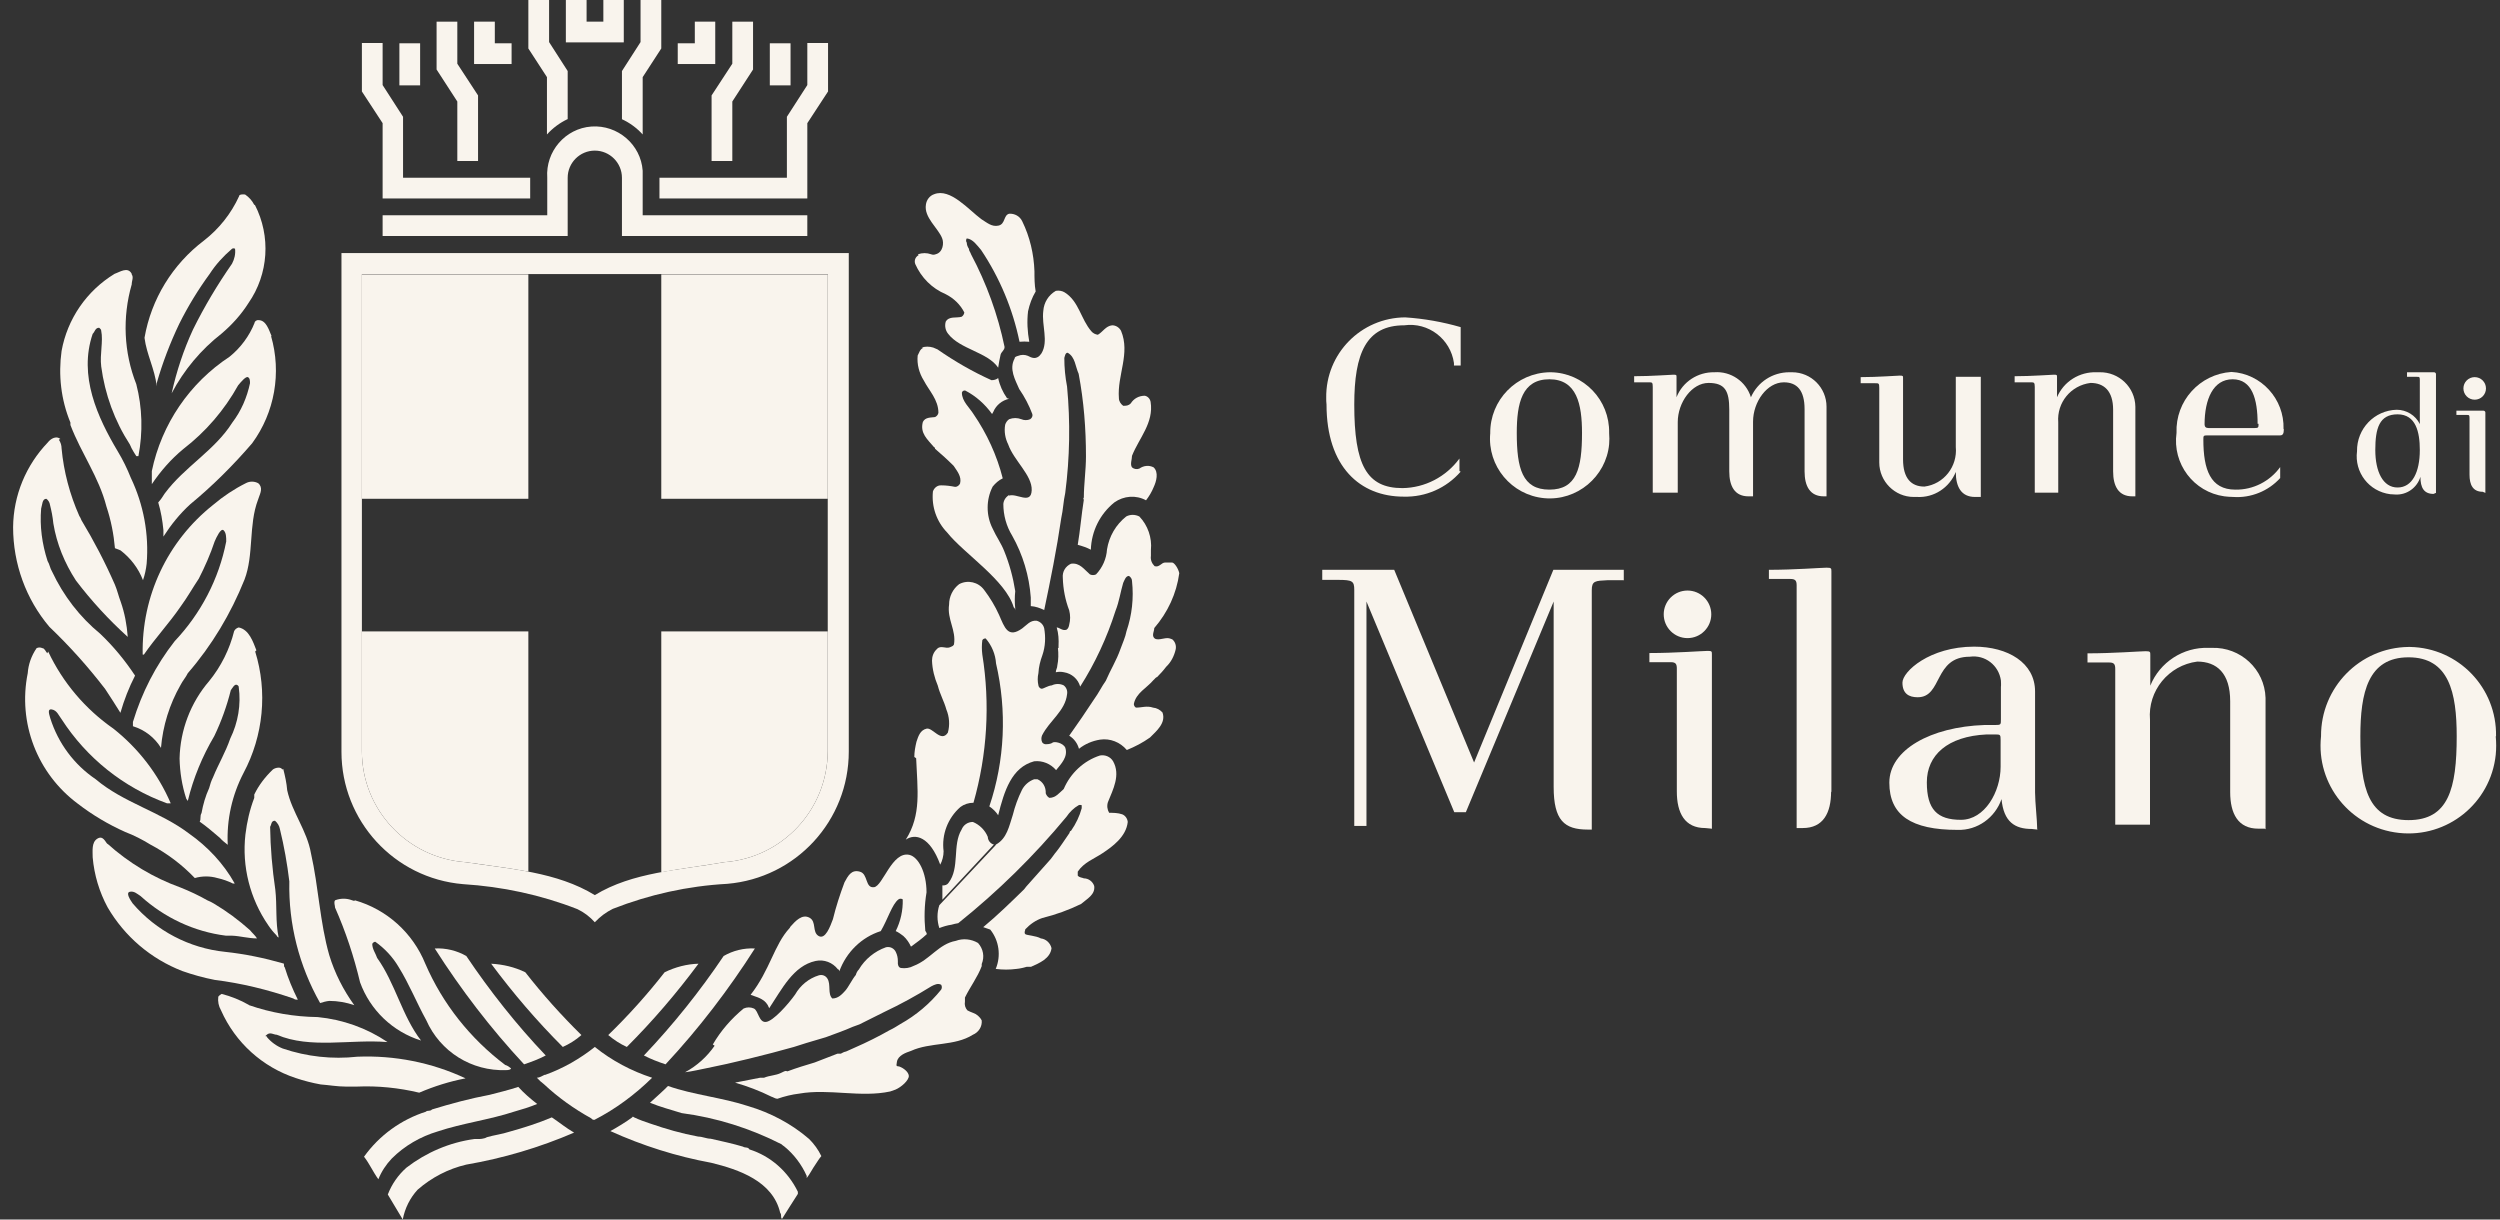 <?xml version="1.0" encoding="UTF-8"?>
<svg id="Layer_1" xmlns="http://www.w3.org/2000/svg" version="1.1" viewBox="0 0 82 40">
  <rect x="0" y="0" width="82" height="40" fill="#333333" stroke="none"/>
  <!-- Generator: Adobe Illustrator 29.5.1, SVG Export Plug-In . SVG Version: 2.1.0 Build 141)  -->
  <defs>
    <style>
      .st0, .st1 {
        fill: #f9f4ed;
      }

      .st1 {
        fill-rule: evenodd;
      }
    </style>
  </defs>
  <path class="st0" d="M53.26,19.02v-.33h-2.31l-2.6,6.32-2.62-6.32h-2.36v.33h.52c.47,0,.53.04.53.33v7.74h.4v-7.36l2.88,6.91h.38l2.88-6.91v6.08c0,1.1.35,1.4,1.12,1.4h.13v-7.85c0-.31.11-.31.53-.33h.53Z"/>
  <path class="st0" d="M56.15,27.19v-5.72c0-.11,0-.12-.15-.12s-1.06.07-1.9.07v.3h.71c.16,0,.19.07.19.21v4.03c0,.71.26,1.2.93,1.2l.21.02Z"/>
  <path class="st0" d="M74.31,27.2v-4.31c-.03-.94-.82-1.67-1.76-1.64-.04,0-.07,0-.11,0-.83-.03-1.6.47-1.91,1.24v-1.01c0-.1,0-.12-.16-.12s-1.06.07-1.9.07v.3h.72c.15,0,.19.06.19.21v5.11h1.14v-3.44c-.08-.95.61-1.79,1.55-1.91.64,0,1.08.38,1.08,1.3v2.98c0,.71.26,1.2.92,1.2h.21Z"/>
  <path class="st0" d="M60.07,25.99v-7.24c0-.11,0-.13-.16-.13s-1.05.07-1.89.07v.3h.71c.16,0,.2.06.2.21v7.96h.2c.67,0,.93-.49.93-1.2"/>
  <path class="st1" d="M65.62,25.15c0,.82-.52,1.74-1.3,1.74s-1.12-.34-1.12-1.23.68-1.51,1.96-1.57h.27c.18,0,.19,0,.19.19v.87ZM66.82,27.19c0-.28-.07-.87-.07-1.2v-3.31c0-.94-.89-1.47-2-1.47-1.46,0-2.35.82-2.35,1.18s.21.48.5.48c.82,0,.52-1.33,1.71-1.33.5-.07.95.28,1.02.78,0,.07.01.14,0,.21v1.06c0,.18,0,.19-.19.19h-.35c-1.77.06-3.12.82-3.12,1.89s.72,1.55,2.24,1.55c.65.02,1.23-.4,1.44-1.01.07.75.44.98.99.98l.19.02Z"/>
  <path class="st1" d="M80.58,24.15c0,1.72-.27,2.75-1.58,2.75s-1.58-1.03-1.58-2.75c0-1.43.25-2.59,1.58-2.59s1.58,1.16,1.58,2.59ZM81.87,24.15c.03-1.59-1.23-2.9-2.82-2.93h-.05c-1.6.02-2.88,1.33-2.87,2.93-.17,1.58.97,3,2.56,3.17,1.58.17,3-.97,3.17-2.56.02-.2.02-.41,0-.61"/>
  <path class="st1" d="M79.37,14.76c0,.73-.25,1.23-.73,1.23s-.73-.52-.73-1.23.13-1.17.73-1.17c.6,0,.73.58.73,1.17ZM79.9,16.17v-3.9s0-.06-.07-.06h-.88v.15h.33c.07,0,.09,0,.09.1v1.45c-.14-.29-.44-.47-.76-.47-.73.02-1.31.62-1.3,1.36-.09.69.39,1.32,1.09,1.41.06,0,.12.01.17.01.37.02.71-.22.82-.58,0,.35.11.56.43.56l.07-.03Z"/>
  <path class="st1" d="M81.52,16.17v-2.64s0-.06-.07-.06h-.88v.14h.34c.07,0,.09,0,.09.1v1.86c0,.33.11.56.43.56l.1.04Z"/>
  <path class="st0" d="M47.87,15.45v-.41c-.44.6-1.13.96-1.87.97-1.18,0-1.58-.77-1.58-2.74,0-1.68.39-2.6,1.64-2.6.79-.11,1.52.45,1.63,1.24,0,.03,0,.05,0,.08h.22v-1.26c-.59-.17-1.2-.28-1.82-.32-1.45.01-2.61,1.19-2.59,2.64,0,.07,0,.14.01.22,0,2.04,1.1,3.02,2.53,3.02.72.02,1.4-.28,1.87-.82"/>
  <path class="st1" d="M51.89,14.2c0,1.17-.18,1.86-1.07,1.86s-1.07-.7-1.07-1.86c0-.97.17-1.76,1.07-1.76.9,0,1.07.82,1.07,1.76ZM52.78,14.2c.02-1.08-.83-1.97-1.91-1.99h-.04c-1.09.02-1.96.91-1.95,2-.1,1.08.7,2.03,1.77,2.13s2.03-.7,2.13-1.77c.01-.12.01-.24,0-.36Z"/>
  <path class="st0" d="M59.91,16.28v-2.94c0-.62-.5-1.13-1.13-1.13-.03,0-.06,0-.09,0-.55,0-1.04.32-1.26.82-.16-.52-.66-.86-1.2-.82-.54-.01-1.04.31-1.24.82v-.66c0-.07,0-.08-.1-.08s-.72.05-1.29.05v.2h.48c.11,0,.13,0,.13.15v3.47h.82v-2.31c0-.66.47-1.29,1.01-1.29s.68.26.68.88v2.02c0,.49.18.82.63.82h.15v-2.45c0-.65.46-1.29,1.01-1.29.43,0,.68.26.68.88v2.04c0,.49.18.82.63.82h.11Z"/>
  <path class="st0" d="M64.97,16.28v-3.92h-.82v2.3c.06.64-.39,1.22-1.03,1.3-.43,0-.7-.27-.7-.89v-2.67c0-.07,0-.08-.11-.08s-.71.05-1.28.05v.2h.48c.11,0,.13,0,.13.15v2.45c0,.62.51,1.13,1.13,1.13.04,0,.07,0,.11,0,.55.03,1.06-.3,1.27-.82,0,.49.18.82.63.82h.19Z"/>
  <path class="st0" d="M70.04,16.28v-2.94c-.01-.64-.54-1.14-1.17-1.13-.03,0-.06,0-.1,0-.56-.02-1.08.3-1.3.82v-.66c0-.07,0-.08-.1-.08s-.72.05-1.29.05v.2h.53c.1,0,.13,0,.13.15v3.47h.77v-2.31c-.05-.64.41-1.21,1.06-1.29.44,0,.74.26.74.88v2.02c0,.49.18.82.63.82h.11Z"/>
  <path class="st1" d="M74.08,13.9c0,.12,0,.14-.13.14h-1.51q-.13,0-.13-.12c0-.82.28-1.48.92-1.48s.82.65.82,1.46M74.9,14.07c.03-.98-.73-1.82-1.71-1.87-1.04.07-1.84.95-1.8,2-.14,1.01.56,1.94,1.57,2.08.1.01.19.02.29.02.58.04,1.15-.19,1.54-.62v-.36c-.34.47-.89.75-1.47.74-.82,0-1.05-.66-1.05-1.64,0-.13,0-.14.15-.14h2.37c.08,0,.12-.05.12-.2Z"/>
  <g>
    <rect class="st0" x="11.87" y="9" width="5.46" height="7.36"/>
    <rect class="st0" x="21.69" y="9" width="5.46" height="7.36"/>
    <path class="st1" d="M21.69,20.71v7.9c.68-.13,1.38-.21,2.06-.33,1.91-.14,3.39-1.72,3.4-3.64v-3.93h-5.46Z"/>
    <path class="st1" d="M17.33,20.71h-5.46v3.93c0,1.92,1.49,3.5,3.4,3.64.68.1,1.38.18,2.06.31v-7.88Z"/>
  </g>
  <path class="st0" d="M8.36,6.72c.53,1.03.45,2.27-.21,3.22-.24.38-.54.71-.88,1-.68.53-1.24,1.2-1.64,1.96.16-.72.39-1.42.7-2.09.37-.75.8-1.47,1.28-2.16.08-.15.12-.32.1-.49-.03-.02-.07-.02-.1,0-.28.24-.53.51-.73.82-.38.52-.71,1.06-1,1.64-.3.63-.55,1.28-.74,1.95v.1c-.06-.56-.33-1.04-.4-1.59.22-1.27.92-2.41,1.95-3.19.49-.38.89-.88,1.15-1.45,0-.07.13-.07.2-.06.13.09.23.2.3.34Z"/>
  <path class="st0" d="M4.32,9c.07.1,0,.21,0,.33-.31,1.08-.26,2.23.15,3.27.2.77.22,1.58.07,2.36h-.07s-.16-.24-.21-.38c-.5-.77-.82-1.65-.94-2.56-.05-.4.07-.82,0-1.17,0-.04-.03-.07-.07-.1-.13,0-.14.14-.21.2-.47,1.38.16,2.74.82,3.85.17.28.31.57.43.87.42.88.6,1.85.52,2.82-.02.18-.06.37-.12.54-.15-.39-.41-.73-.74-.98l-.18-.07c-.04-.46-.13-.92-.28-1.37-.25-.97-.82-1.73-1.18-2.67v-.08c-.31-.75-.4-1.56-.29-2.35.19-1.05.82-1.97,1.74-2.53.16-.05.43-.25.56,0Z"/>
  <path class="st0" d="M8.89,11.02c.35,1.21.12,2.51-.62,3.52-.62.72-1.29,1.39-2.03,2-.34.31-.63.67-.88,1.06v-.21c-.03-.31-.08-.61-.17-.91.08-.09.15-.19.21-.29.65-.88,1.64-1.41,2.22-2.33.29-.38.48-.82.58-1.29,0-.07,0-.17-.07-.2-.07-.03-.23.16-.32.27-.45.81-1.06,1.52-1.8,2.09-.4.33-.74.72-1.03,1.15v-.43c.32-1.54,1.24-2.89,2.55-3.75.36-.29.65-.68.82-1.11,0-.05.07-.1.13-.09.25,0,.34.32.43.53"/>
  <path class="st0" d="M1.93,14.42c.06.09.09.19.09.29.07.76.27,1.51.58,2.21.03.04.05.09.07.14.41.68.78,1.39,1.1,2.12.08.19.12.38.19.56.13.37.2.75.23,1.15-.62-.56-1.19-1.18-1.7-1.85-.37-.57-.63-1.2-.74-1.87-.02-.21-.06-.41-.11-.61-.01-.08-.06-.16-.12-.2-.14,0-.13.2-.17.32-.05.58.03,1.16.21,1.72.07.11.08.24.15.35.37.79.91,1.49,1.58,2.04.43.41.81.87,1.14,1.37-.2.39-.36.8-.48,1.22-.16-.26-.33-.52-.5-.78-.56-.73-1.17-1.41-1.83-2.04-.77-.91-1.19-2.07-1.19-3.27.01-1.04.42-2.03,1.14-2.78.09-.12.28-.23.41-.11"/>
  <path class="st0" d="M8.51,15.89c.12.16,0,.34-.05.51-.31.82-.13,1.8-.44,2.61-.45,1.12-1.07,2.16-1.86,3.07-.06.13-.17.25-.24.39-.36.63-.58,1.34-.64,2.06-.21-.34-.53-.59-.92-.71v-.14c.29-.96.75-1.86,1.37-2.65.86-.91,1.45-2.04,1.69-3.27,0-.14,0-.29-.09-.37-.09-.07-.23.23-.29.37-.14.42-.32.83-.52,1.22-.2.3-.38.62-.6.92-.37.54-.82,1.02-1.2,1.57h-.04c-.04-1.91.81-3.72,2.31-4.91.33-.28.69-.52,1.07-.71.13-.07.28-.07.41,0"/>
  <path class="st0" d="M1.58,21.37c.48,1.02,1.22,1.89,2.14,2.53.82.65,1.47,1.49,1.88,2.45h-.12c-1.43-.52-2.64-1.49-3.46-2.76-.1-.13-.15-.29-.32-.32-.17-.03-.07.2-.05.29.26.82.78,1.52,1.49,2,.91.77,2.11,1.06,3.06,1.78.61.43,1.13.98,1.5,1.64h-.06c-.16-.08-.33-.14-.51-.18-.24-.07-.5-.07-.74,0-.42-.44-.91-.81-1.46-1.1-.26-.16-.53-.3-.82-.41-.56-.25-1.08-.56-1.56-.93-1.33-.99-1.97-2.65-1.64-4.28.02-.29.12-.57.29-.82.06-.03.13-.03.19,0,.07,0,.11.11.16.17"/>
  <path class="st0" d="M8.37,21.37c.41,1.32.27,2.76-.38,3.98-.38.73-.56,1.54-.52,2.36-.09-.07-.18-.14-.26-.23-.2-.17-.43-.37-.66-.53.05-.08,0-.19.06-.28.05-.28.13-.56.25-.82.03-.12.07-.24.13-.36.17-.42.41-.82.56-1.26.26-.53.36-1.12.28-1.7,0,0,0-.05-.07-.07-.07-.02-.14.11-.19.18-.13.52-.31,1.02-.54,1.5-.39.66-.69,1.38-.87,2.13l-.05-.07c-.14-.43-.21-.87-.22-1.32.02-.93.36-1.83.97-2.54.39-.48.67-1.04.82-1.64.03-.06.08-.1.15-.12.34.07.47.47.58.75"/>
  <path class="st0" d="M3.52,27.67c.7.63,1.51,1.12,2.4,1.44.3.12.6.26.88.42.08.03.15.07.22.11.42.25.81.54,1.18.87.07.09.17.17.23.27-.28,0-.56-.08-.82-.09-.07,0-.13,0-.2,0-1.04-.13-2.02-.59-2.8-1.3-.11-.07-.21-.17-.35-.14-.14.03,0,.25.09.38.77.9,1.86,1.47,3.03,1.59.65.07,1.28.2,1.91.38.05,0,0,.09.05.13.11.36.26.72.43,1.06-.05,0-.1,0-.15-.04-.84-.29-1.7-.5-2.58-.61-.36-.07-.72-.17-1.06-.29-1.03-.4-1.89-1.13-2.45-2.09-.27-.5-.44-1.06-.49-1.64,0-.21-.04-.49.15-.61.19-.12.26.1.34.18"/>
  <path class="st0" d="M9.29,25.22c.06.23.11.46.13.7.16.73.65,1.32.78,2.07.25,1.1.29,2.26.6,3.34.18.59.46,1.14.82,1.64-.26-.09-.54-.14-.82-.14-.1.01-.21.04-.3.07-.69-1.22-1.04-2.59-1.01-3.99-.07-.58-.17-1.15-.31-1.72-.02-.11-.08-.2-.16-.27-.13,0-.11.12-.16.2.01.69.07,1.38.17,2.06.06.52,0,1.06.11,1.57-.03-.01-.06-.04-.07-.07-.1-.1-.19-.21-.27-.33-.6-.87-.87-1.93-.75-2.98.05-.41.14-.81.29-1.2v-.11c.15-.31.36-.58.61-.82.08-.06.26-.1.31,0"/>
  <path class="st0" d="M8.17,32.97c.72.25,1.48.38,2.25.39.82.08,1.61.36,2.29.82-1.22-.1-2.53.23-3.63-.24-.1,0-.22-.1-.33,0-.11.1,0,0,0,.07.14.17.32.3.52.38.79.27,1.63.36,2.45.27,1.22-.05,2.44.19,3.55.71-.52.1-1.03.26-1.52.47-.67-.16-1.36-.23-2.04-.2-.12,0-.25,0-.37,0-.28,0-.55-.05-.82-.07-.28-.05-.55-.12-.82-.21-1.09-.36-1.98-1.16-2.45-2.22-.08-.14-.11-.29-.09-.45.03-.04.07-.07.11-.09.31.08.61.2.89.36"/>
  <path class="st0" d="M11.64,29.53c1.05.3,1.9,1.07,2.31,2.08.57,1.32,1.48,2.46,2.62,3.32.07.02.13.06.19.11,0,.05-.1.06-.16.06-1.13.04-2.16-.6-2.62-1.64-.32-.58-.56-1.19-.91-1.75-.19-.32-.45-.6-.76-.82-.04,0-.08.03-.1.07,0,.17.11.31.16.46.59.82.82,1.91,1.44,2.71-.93-.29-1.67-1-2-1.91-.2-.84-.47-1.66-.82-2.45,0-.07-.05-.17,0-.24.18-.07.38-.07.56,0l.07.02Z"/>
  <path class="st0" d="M30.91,29.51c0-.16,0-.31,0-.47.08.01.16-.02.2-.08.38-.49.12-1.24.43-1.75.06-.15.2-.25.37-.25.22.09.4.27.49.49,0,.11.09.23.2.25M32.67,27.7c.36-.2.43-.61.55-.97.07-.28.17-.56.3-.82.08-.16.23-.29.4-.35h.11c.18.08.28.26.27.46.02.06.06.12.12.15.21,0,.33-.17.47-.29.22-.52.66-.93,1.19-1.1.17-.03.34.04.43.19.25.45,0,.92-.17,1.34-.04.12-.02.25.04.35.13,0,.29,0,.43.05.1.04.17.14.18.25-.05.49-.52.82-.82,1.02s-.61.3-.82.61c0,.04,0,.09,0,.13.06.07.14.06.2.09.15,0,.29.1.34.25.04.29-.25.43-.43.59-.41.2-.83.35-1.27.46-.21.07-.4.2-.56.37,0,.04-.05.11,0,.16.05.04.35.05.51.14.17.02.31.15.35.32-.04.34-.4.49-.67.61-.05,0-.09,0-.14,0-.11.03-.22.06-.34.07-.23.03-.45.03-.68,0,.18-.43.11-.93-.18-1.29l-.23-.08c.47-.39.91-.82,1.34-1.24,0,0,.05-.06.07-.09l.73-.82c.11-.11.18-.24.27-.34.09-.11.27-.38.42-.6,0,0,0-.06.05-.07.16-.23.28-.48.35-.74v-.1s-.07-.02-.1,0c-.16.09-.3.23-.4.38-1.06,1.28-2.25,2.45-3.55,3.49-.07.01-.15.03-.22.05-.14.02-.27.06-.4.11-.08-.24-.08-.51,0-.75l1.84-1.96Z"/>
  <path class="st0" d="M33.09,16.26c.25-.1.73.31.75-.18.02-.49-.59-.98-.77-1.5-.1-.2-.14-.43-.1-.65.02-.07.07-.14.13-.18.13-.05.27-.05.4,0,.09.04.2.04.29,0,.06-.04.09-.11.07-.17-.11-.29-.25-.56-.43-.82-.13-.3-.34-.66-.15-1,0-.06.06-.07.12-.09.1-.04.21-.04.31,0,.12.06.29.16.45-.08.24-.4,0-.92.06-1.39.02-.28.17-.52.41-.66.1-.02.21,0,.29.05.47.29.53.88.88,1.28.05.06.13.1.21.11.16-.09.26-.29.47-.31.12,0,.23.07.29.18.31.74-.13,1.46-.07,2.21,0,.1.06.19.14.25.1,0,.17,0,.25-.08.1-.16.27-.25.46-.25.1.02.17.1.19.2.11.69-.38,1.19-.61,1.77,0,.12-.07.28,0,.38.07.06.16.07.24.04.14-.1.32-.12.47-.04.17.16.09.46,0,.65-.06.15-.15.3-.25.43-.33-.18-.73-.15-1.04.07-.47.38-.75.94-.77,1.55-.13-.07-.28-.12-.43-.16.08-.47.12-.98.2-1.48-.02-.02-.02-.05,0-.07,0-.43.07-.9.07-1.35,0-.91-.07-1.81-.24-2.71-.11-.24-.11-.55-.36-.69-.08,0-.09.11-.11.17,0,.32.03.63.09.94.11,1.16.09,2.33-.06,3.49-.06.26-.07.56-.13.82-.15,1.03-.35,2.02-.56,3.02-.14-.07-.29-.12-.44-.13v-.28c-.05-.71-.26-1.41-.61-2.03-.19-.31-.29-.67-.29-1.04.01-.13.09-.24.2-.3"/>
  <path class="st0" d="M34.72,21.26v-.07c.01-.21,0-.41-.06-.61.09,0,.2.13.33.07.05-.04.07-.1.08-.16.04-.15.04-.31,0-.47-.13-.34-.2-.7-.21-1.07-.02-.2.09-.38.27-.46.29-.04.43.19.62.35.06.03.14.03.2,0,.21-.22.34-.51.36-.82.07-.43.29-.81.63-1.08.13-.07.29-.07.43,0,.28.29.42.7.38,1.1,0,.06,0,.13,0,.19-.02.13.03.25.12.34.16.05.22-.12.35-.12h.22c.08,0,.21.2.24.35-.09.67-.38,1.29-.82,1.8,0,.1-.09.24,0,.33.09.09.3,0,.43,0,.06,0,.11.02.16.04.1.08.14.22.11.34-.05.21-.15.41-.31.56-.09.12-.19.23-.3.34-.04,0-.08.07-.12.1-.22.26-.57.42-.64.78,0,.05.03.1.07.12.19,0,.36-.07.56,0,.12.01.23.07.31.16.12.34-.19.6-.41.82-.24.17-.49.3-.76.41-.22-.26-.55-.39-.88-.34-.25.04-.49.14-.69.3-.05-.18-.16-.33-.32-.43.28-.39.57-.82.82-1.2.14-.19.25-.42.38-.6.15-.35.35-.67.48-1.04.07-.2.16-.38.2-.59.18-.53.24-1.08.18-1.64,0-.07-.04-.13-.1-.17-.11,0-.15.15-.19.23-.09.3-.13.61-.25.91-.28.88-.67,1.72-1.16,2.49-.07-.25-.28-.43-.53-.47-.09-.02-.18-.02-.27,0,0-.08.05-.14.05-.22.04-.19.04-.39.02-.58Z"/>
  <path class="st0" d="M30.11,8.34c.14-.05.29-.05.43,0,.05.02.1.02.15,0,.24-.06.28-.37.21-.53-.13-.33-.6-.68-.53-1.1.02-.15.12-.29.27-.34.53-.21,1.13.51,1.55.82.18.11.34.26.56.21.23-.05.16-.34.35-.39.18-.01.35.08.43.25.25.51.38,1.07.4,1.64,0,.21,0,.44.04.66-.12.2-.2.42-.25.65-.04.33-.02.67.04,1-.11-.01-.21-.01-.32,0-.22-1.07-.65-2.1-1.26-3.01-.13-.15-.27-.36-.47-.38-.03.04-.03.1,0,.14,0,.07.03.14.07.2,0,.07.05.11.07.18.51.96.88,1.98,1.1,3.04,0,.11-.1.15-.13.25-.03.14-.06.28-.08.43-.34-.51-1.25-.6-1.64-1.11-.09-.11-.12-.26-.08-.4.11-.19.35-.11.52-.16.05-.03.08-.08.09-.14-.13-.26-.35-.47-.61-.6-.45-.19-.8-.54-1-.99-.04-.11,0-.23.11-.29"/>
  <path class="st0" d="M30.23,11.4c.12-.04.25-.04.38,0l.14.06c.56.39,1.15.73,1.77,1.01.08,0,.16-.02.22-.07.05.24.15.46.29.66.02,0,.04.02.07.02-.23.05-.43.21-.52.43l-.04.07c-.23-.32-.53-.59-.88-.77-.05-.01-.1.02-.11.07,0,.28.25.49.38.7.44.64.77,1.36.96,2.11-.13.06-.24.16-.33.27-.22.43-.22.95,0,1.38.11.25.28.48.38.74.17.42.29.86.36,1.31-.02.19-.02.38,0,.57v.06s0-.07-.05-.1c-.26-.89-1.64-1.77-2.18-2.45-.35-.36-.52-.85-.47-1.35.04-.12.15-.21.28-.2.15,0,.3.02.45.05.07,0,.13-.05.16-.11.06-.23-.1-.41-.21-.58-.2-.2-.4-.38-.61-.56,0,0,0-.05-.04-.06-.21-.25-.46-.45-.36-.82.08-.16.26-.14.4-.16.06-.03.1-.08.11-.14,0-.43-.31-.73-.48-1.06-.15-.24-.23-.53-.2-.82.05-.09.07-.2.18-.25"/>
  <path class="st0" d="M29.99,24.83c0-.17.03-.33.07-.5.06-.18.12-.38.33-.43.2-.05.48.47.7.13.07-.25.05-.52-.05-.76-.07-.26-.21-.5-.28-.78-.11-.26-.18-.54-.19-.82,0-.14.05-.28.16-.38.12-.14.29,0,.43-.06.14-.06.09-.05.13-.09.08-.47-.23-.82-.16-1.31,0-.26.12-.51.33-.67.28-.15.63-.07.82.19.19.25.36.53.49.82.18.41.29.78.76.44.15-.11.26-.27.47-.25.12.03.22.12.25.25.05.29.04.59-.06.88-.07.19-.12.39-.13.59-.03.13-.03.27,0,.4,0,.04.05.11.11.11s.2-.1.33-.11c.12-.06.27-.06.39,0,.09.07.13.18.11.29-.06.55-.58.87-.82,1.35-.03.07-.03.15,0,.22.02.04.06.06.1.07h.05s.13,0,.19-.05c.06-.05.34,0,.42.16.1.3-.13.53-.3.74-.18-.21-.45-.32-.72-.29-.74.2-.98.97-1.18,1.77-.07-.11-.17-.21-.29-.29.51-1.51.58-3.14.22-4.69-.02-.3-.14-.59-.34-.82-.05,0-.09.02-.11.06-.02.15-.02.31,0,.47.26,1.62.16,3.28-.29,4.86-.16,0-.31.05-.43.14-.41.36-.62.9-.55,1.45,0,.15-.04.31-.11.44-.34-.93-.82-1.03-1.13-.82.52-.82.38-1.64.34-2.67"/>
  <path class="st0" d="M25.93,30.39c.16-.18.38-.42.62-.29.24.13.08.47.3.6.22.13.38-.31.47-.55.1-.41.23-.81.38-1.21.11-.2.22-.43.5-.35.28.07.17.55.47.51.29-.04.59-1.19,1.16-1.06.29.07.56.57.56,1.23-.07.42-.08.84-.04,1.26,0,0,.05.07.05.11-.16.15-.34.28-.52.41-.06-.13-.14-.25-.25-.35-.08-.06-.16-.12-.25-.16.16-.32.24-.68.23-1.04-.04-.03-.1-.03-.14,0-.21.16-.35.65-.58,1.04-.63.2-1.13.69-1.36,1.32,0,0,0-.06-.05-.07-.17-.22-.45-.33-.73-.27-.73.16-1.1.92-1.52,1.55-.11-.3-.34-.34-.61-.44.64-.82.77-1.64,1.28-2.19"/>
  <path class="st0" d="M23.38,34.26c.26-.45.61-.85,1.01-1.18.11-.05.23-.05.34,0,.15.08.16.46.39.44.24-.02.74-.59.96-.9.17-.3.45-.53.78-.63.11-.03.22.01.28.11.12.19,0,.5.16.65.19,0,.31-.13.42-.25.11-.12.23-.38.35-.52.02-.07.05-.13.1-.18.2-.34.52-.6.89-.73.13-.03.26.03.32.15.05.1.07.2.07.31v.07s0,.13.1.15c.14.02.29,0,.42-.07.53-.2.82-.72,1.38-.82.24-.09.51-.06.73.07.17.19.22.45.12.69v.07c-.14.37-.38.68-.55,1.03v.13c-.02.11.01.21.08.29.06.03.12.06.18.08.12.04.23.13.29.25.02.2-.1.39-.29.47-.6.38-1.4.24-2.03.53-.18.06-.42.15-.46.35-.04.2,0,.13.1.17.1.04.28.16.29.3,0,.15-.25.37-.44.45l-.17.06c-.97.21-2.01-.1-2.98.07-.25.03-.49.09-.72.17-.07,0-.13-.05-.2-.07-.38-.19-.78-.34-1.19-.46l.82-.16h.13c.19-.08.38-.07.56-.16s.14-.06.21-.05c.29-.11.59-.2.89-.29l.75-.29s.07,0,.11,0c.05-.03.11-.06.17-.07l.29-.13c.39-.17.77-.36,1.14-.57.11-.05.24-.13.35-.2.52-.29.97-.67,1.34-1.13.03-.05.03-.11,0-.16-.11-.06-.22,0-.32.05-.5.31-1.01.59-1.54.84l-.82.41-.22.08c-.29.13-.59.23-.88.34l-.64.19-.41.13c-.88.25-2.11.55-2.83.69-.25.05-.5.11-.74.14.39-.21.72-.51.97-.87"/>
  <path class="st1" d="M17.87,35.26c.59-.21,1.15-.53,1.64-.92.56.45,1.2.79,1.88,1.01-.56.55-1.19,1.02-1.89,1.38-.05,0-.06,0-.11-.05-.56-.31-1.08-.68-1.55-1.12-.08-.06-.16-.13-.23-.21.08,0,.18-.06.26-.1"/>
  <path class="st0" d="M13.97,36.46c.06-.05.14,0,.2-.07.62-.19,1.25-.36,1.89-.48.31-.08.64-.16.94-.26.19.21.4.39.62.56-.24.1-.5.18-.75.25-.82.27-1.7.38-2.51.65-.57.17-1.09.47-1.51.89-.19.2-.34.43-.44.68-.18-.25-.29-.51-.47-.74.5-.7,1.22-1.22,2.04-1.48Z"/>
  <path class="st0" d="M20.74,36.65s0-.05.06,0c.17.08.34.14.52.2.52.18,1.04.33,1.58.43.14,0,.27.07.41.07.35.08.73.16,1.06.26.07.05.16,0,.21.09.7.22,1.27.73,1.59,1.39v.07c-.19.29-.34.54-.52.82-.06-.05,0-.13-.06-.2-.24-1.04-1.36-1.42-2.26-1.64-1.14-.21-2.25-.56-3.31-1.04.25-.14.5-.29.73-.46"/>
  <path class="st0" d="M21.91,35.62c.82.29,1.78.38,2.63.66.74.22,1.42.58,2,1.08.16.16.3.35.4.56-.07.08-.13.18-.19.27-.1.14-.18.31-.29.45v-.07c-.17-.38-.42-.71-.74-.97-.03-.02-.06-.04-.09-.07-1.02-.52-2.13-.87-3.27-1.02-.35-.11-.7-.2-1.04-.34.2-.19.43-.38.63-.59"/>
  <path class="st0" d="M13.33,38.3c.65-.5,1.42-.83,2.23-.94h.15s.17,0,.26-.06c.24-.07.5-.1.74-.18.47-.13.94-.28,1.39-.47.24.16.47.35.73.5-1.14.49-2.32.84-3.54,1.05-.59.14-1.13.42-1.59.82-.25.27-.42.61-.49.98l-.49-.82c.13-.34.34-.64.61-.88"/>
  <path class="st0" d="M17.23,31.89c-.35-.17-.73-.26-1.12-.28.72.97,1.5,1.88,2.35,2.73.22-.1.43-.23.61-.39-.66-.65-1.27-1.33-1.84-2.06Z"/>
  <path class="st0" d="M15.3,31.36c-.31-.18-.68-.27-1.04-.25.86,1.35,1.84,2.63,2.93,3.8.24-.08.48-.17.71-.29-.96-1.01-1.83-2.11-2.61-3.27Z"/>
  <path class="st0" d="M21.8,31.89c.35-.17.73-.27,1.11-.28-.72.97-1.5,1.88-2.35,2.73-.22-.1-.42-.23-.61-.39.66-.64,1.28-1.33,1.85-2.06Z"/>
  <path class="st0" d="M23.73,31.36c.31-.18.67-.27,1.03-.25-.86,1.35-1.84,2.63-2.93,3.8-.24-.08-.48-.17-.71-.29.96-1.01,1.84-2.11,2.62-3.27Z"/>
  <path class="st1" d="M19.51,29.36c1.24-.76,2.79-.82,4.24-1.08,1.91-.14,3.39-1.72,3.4-3.64v-15.65h-15.28v15.65c0,1.92,1.49,3.5,3.4,3.64,1.46.22,3,.32,4.24,1.08ZM19.51,30.25c-.16-.18-.36-.33-.57-.43-1.2-.47-2.47-.74-3.75-.82-2.26-.19-3.99-2.08-3.99-4.34V8.3h16.64v16.35c0,2.27-1.73,4.15-3.99,4.34-1.29.07-2.55.35-3.75.82-.22.11-.41.25-.58.43Z"/>
  <path class="st0" d="M13.78,1.42h-.68v1.38h.68v-1.38Z"/>
  <path class="st0" d="M18.56,0h.68v.71h.55V0h.67v1.39h-1.9V0Z"/>
  <path class="st0" d="M14.32,2.29V.71h.68v1.38l.68,1.04v2.15h-.68v-1.95l-.68-1.05Z"/>
  <path class="st0" d="M16.23,1.42h.55v.68h-1.23V.71h.68v.7Z"/>
  <path class="st0" d="M17.39,6.51h-4.84v-2.47l-.68-1.04v-1.59h.68v1.38l.67,1.04v2h4.17v.67Z"/>
  <path class="st0" d="M25.93,1.42h-.68v1.38h.68v-1.38Z"/>
  <path class="st0" d="M24.7,2.29V.71h-.68v1.38l-.68,1.04v2.15h.68v-1.95l.68-1.05Z"/>
  <path class="st0" d="M22.79,1.42h-.56v.68h1.23V.71h-.67v.7Z"/>
  <path class="st0" d="M12.55,7.74v-.68h5.4v-1.23c-.06-.86.59-1.62,1.45-1.68.86-.06,1.62.59,1.68,1.45,0,.08,0,.15,0,.23v1.23h5.4v.68h-6.08v-1.91c0-.49-.4-.89-.89-.89s-.89.4-.89.89v1.91h-6.07Z"/>
  <path class="st0" d="M21.63,6.51h4.85v-2.47l.68-1.04v-1.59h-.68v1.38l-.67,1.04v2h-4.18v.67Z"/>
  <path class="st0" d="M18.62,3.91v-1.58l-.61-.95V0h-.68v1.59l.61.94v1.88c.19-.21.42-.38.67-.5Z"/>
  <path class="st0" d="M20.4,3.91v-1.58l.61-.95V0h.68v1.59l-.61.94v1.88c-.19-.21-.42-.38-.68-.5Z"/>
  <circle class="st0" cx="55.35" cy="20.15" r=".78"/>
  <circle class="st0" cx="81.17" cy="12.74" r=".37"/>
</svg>